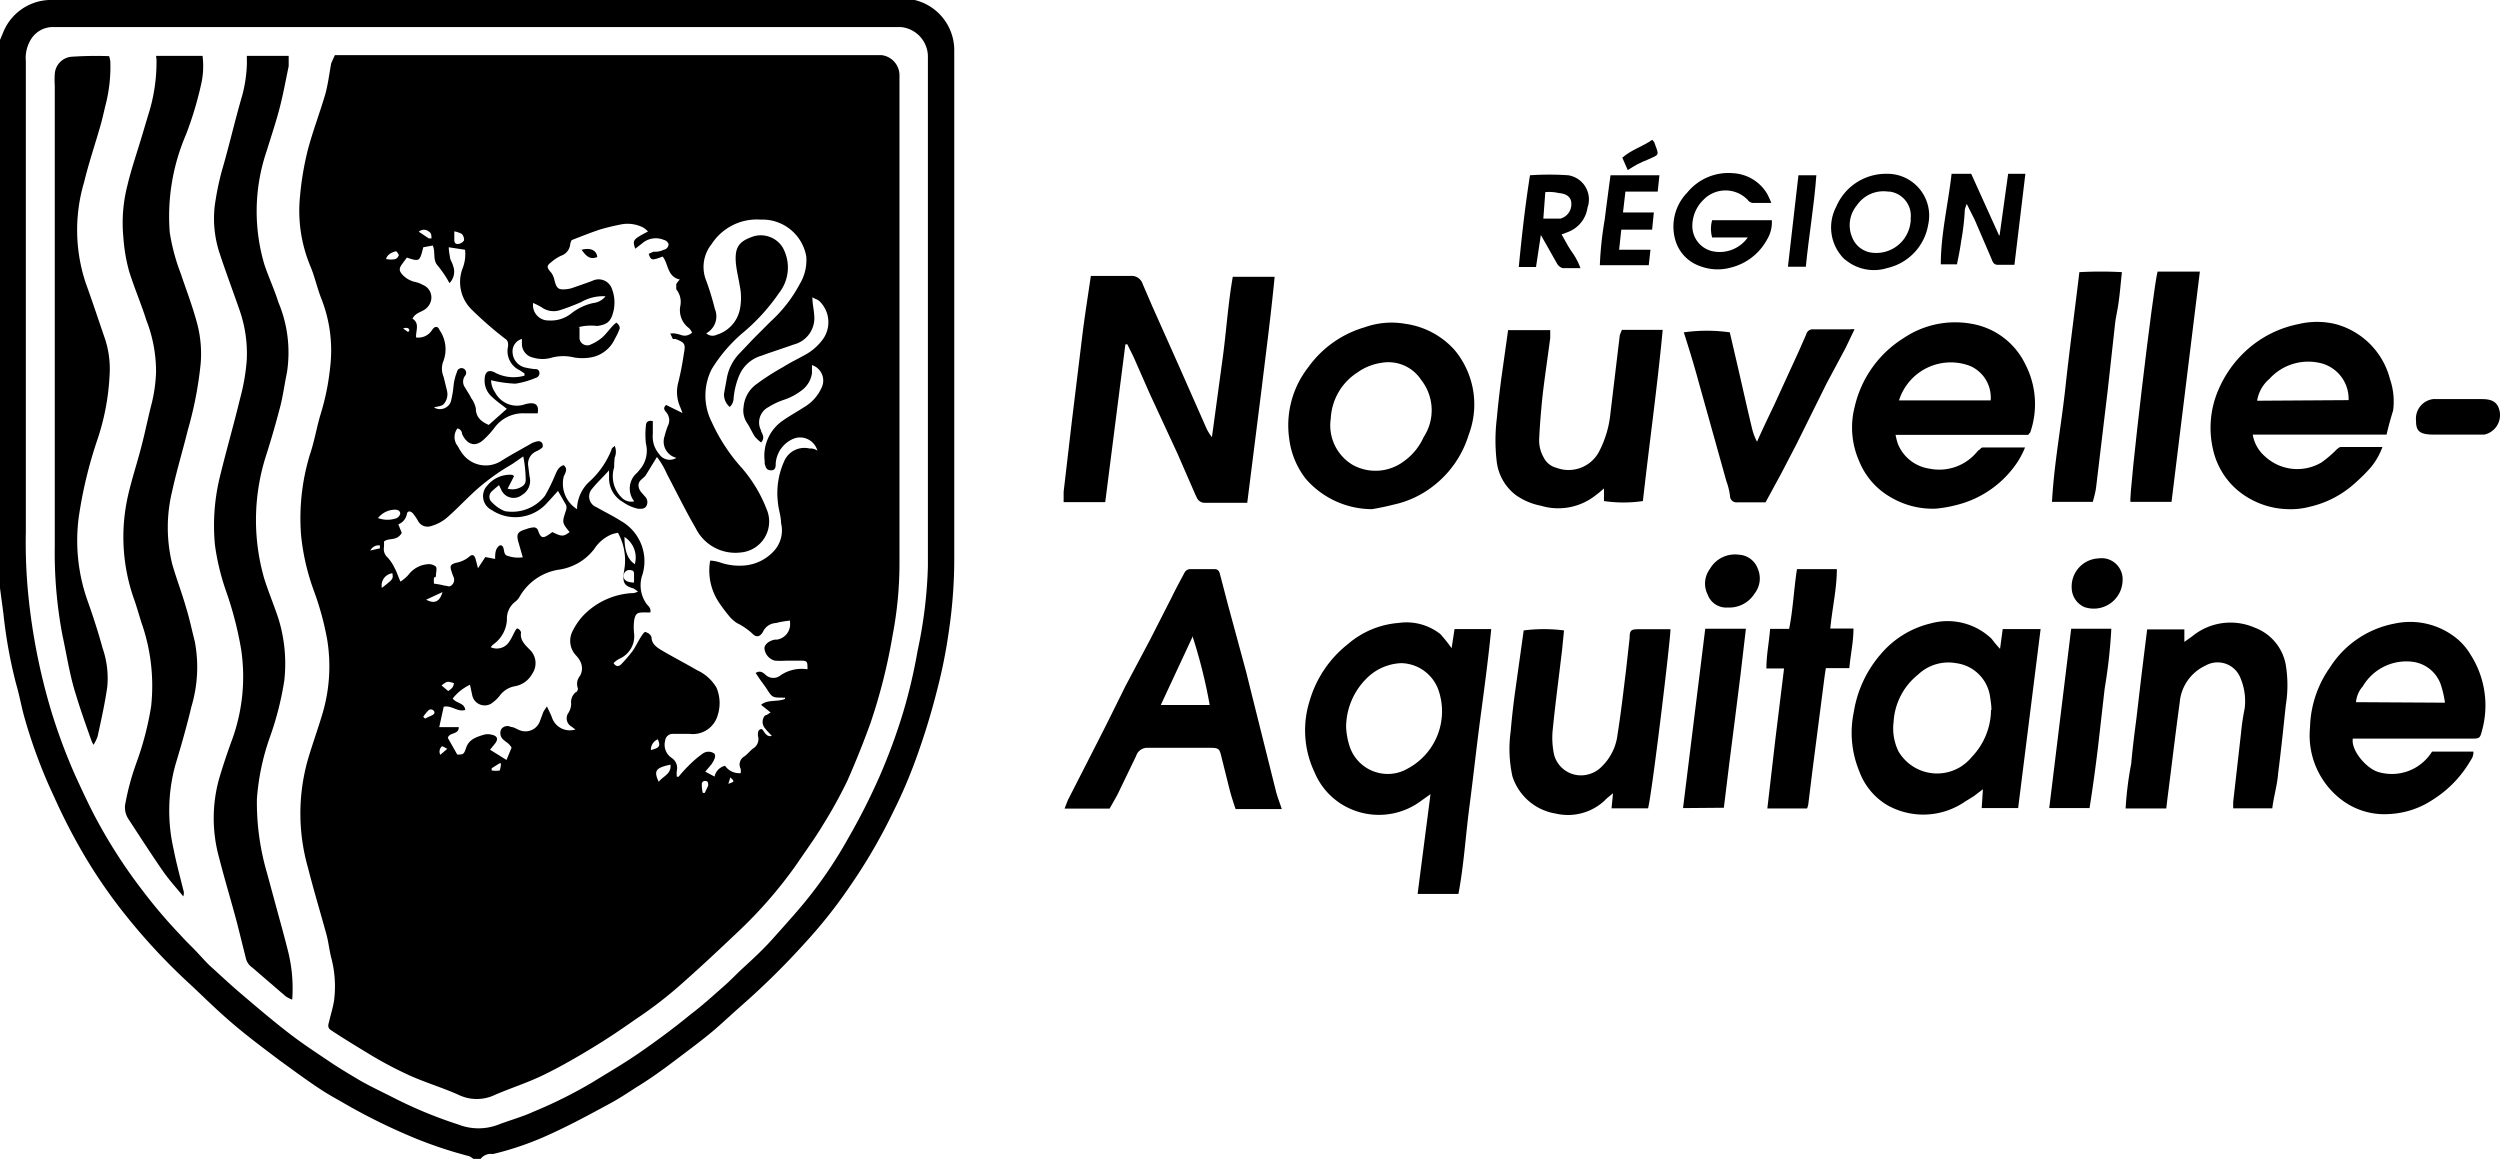 <svg xmlns="http://www.w3.org/2000/svg" id="Calque_1" data-name="Calque 1" viewBox="0 0 290.28 134.56"><path d="M0,4.64l.37-.88A6,6,0,0,1,5.68,0H104.3a12.05,12.05,0,0,1,1.9,0,6,6,0,0,1,4.6,5.68V64.46a57.35,57.35,0,0,1-.62,8.78A59.84,59.84,0,0,1,108.84,80a81.84,81.84,0,0,1-2.55,8.29,55.65,55.65,0,0,1-2.56,5.94A63.94,63.94,0,0,1,98.62,103a56.26,56.26,0,0,1-5.09,6.42,89.31,89.31,0,0,1-7.32,7.24c-1.14,1-2.19,2-3.36,3s-3,2.36-4.51,3.5-2.84,2.1-4.46,3.09c-1,.65-2,1.31-3,1.85-2.25,1.22-4.49,2.44-6.79,3.49A35.29,35.29,0,0,1,57.23,134a1.5,1.5,0,0,0-1.45.59H55a2.83,2.83,0,0,0-.51-.34,49.64,49.64,0,0,1-6.08-2,69.47,69.47,0,0,1-9-4.46c-.82-.45-1.64-.93-2.44-1.47-1.51-1-3-2.11-4.52-3.21-2-1.51-4-3-5.9-4.66s-3.21-3-4.83-4.49a70.65,70.65,0,0,1-6.93-7.44,59.88,59.88,0,0,1-5.34-7.78,69.42,69.42,0,0,1-3.16-6.2,59.92,59.92,0,0,1-3.49-9.37c-.34-1.25-.57-2.55-.94-3.8A55.38,55.38,0,0,1,.4,71.28l-.4-3Zm55.42-1.5H6.05A3,3,0,0,0,3.47,4.79,4.06,4.06,0,0,0,3,7.09v54.7a61.1,61.1,0,0,0,.31,7.53A71.78,71.78,0,0,0,5.94,82.53a66.93,66.93,0,0,0,2.84,7.61c.85,1.84,1.7,3.69,2.67,5.45a60.26,60.26,0,0,0,5.17,7.9,58,58,0,0,0,4.2,4.94c.51.57,1.05,1.11,1.59,1.65s1.25,1.36,1.9,2c1.22,1.1,2.42,2.24,3.7,3.32,1.76,1.5,3.52,3,5.36,4.43s3.47,2.47,5.23,3.66c1,.66,2,1.25,3,1.85s2.59,1.36,3.86,2a51,51,0,0,0,7.76,3.23,6.41,6.41,0,0,0,4.68,0c1.34-.51,2.85-.93,4-1.47a53.29,53.29,0,0,0,6.85-3.41c1.81-1.11,3.66-2.19,5.39-3.38s4-2.84,6-4.49c1.33-1,2.64-2.19,3.92-3.32.76-.66,1.47-1.42,2.21-2.1s2.19-2,3.21-3.13,2.19-2.44,3.27-3.69a49.94,49.94,0,0,0,5.68-8.15,74.11,74.11,0,0,0,3.72-7.33,68.47,68.47,0,0,0,2.7-7.33,62.33,62.33,0,0,0,1.7-7.24,52.81,52.81,0,0,0,1.19-9.77V6.49a3.46,3.46,0,0,0-3.18-3.35H55.42Z"></path><path d="M128.33,58.3H123.5V57.11l.94-8.07,1.22-10c.28-2.3.65-4.6,1-7h4.57a1.35,1.35,0,0,1,1.45.94l1.14,2.64,3.07,6.88,3.23,7.32a5.36,5.36,0,0,0,.6.94L142,41.34c.4-3,.6-6.13,1.14-9.2H148c-.42,4.4-1,8.78-1.53,13.15l-1.65,13.09h-4.83a1,1,0,0,1-1-.54l-.2-.42-2.07-4.75-3.21-6.93-1.76-4c-.26-.6-.57-1.16-.85-1.76h-.23Z"></path><path d="M168.55,75.26l.34-2.22h4.26c-.34,3.46-.8,6.87-1.25,10.25s-.83,6.91-1.28,10.34-.65,6.85-1.28,10.17H164.6l1.5-11.59-1,.71a8.2,8.2,0,0,1-9.14.57,8,8,0,0,1-3.33-3.83,11.35,11.35,0,0,1-.56-8.3,13,13,0,0,1,4.46-6.59,10.23,10.23,0,0,1,5.87-2.44,6.35,6.35,0,0,1,4.86,1.31A19.21,19.21,0,0,1,168.55,75.26ZM156.3,84.4a8.3,8.3,0,0,0,.35,2.07,4.66,4.66,0,0,0,5.75,3.22,4.35,4.35,0,0,0,.92-.38A7.54,7.54,0,0,0,167,80.06,4.69,4.69,0,0,0,162.7,77a6,6,0,0,0-4.09,1.84A8,8,0,0,0,156.3,84.4Z"></path><path d="M128.84,93.89h-5.23c.17-.43.29-.8.46-1.14l3.35-6.56c1.11-2.16,2.19-4.37,3.26-6.53l2.85-5.37,2.55-5c.48-1,1-1.93,1.48-2.84a.78.78,0,0,1,.59-.37H141c.39,0,.56.2.65.57l.91,3.49L144.69,78l.62,2.5,2.84,11.36c.17.68.43,1.31.68,2.08h-5.36c-.23-.66-.46-1.37-.66-2.11l-1-4c-.2-.88-.32-1-1.25-1h-7.27a1.35,1.35,0,0,0-1.37.94l-1.93,4C129.69,92.44,129.26,93.12,128.84,93.89ZM138.44,74l-3.66,7.86h5.68a59.39,59.39,0,0,0-2-8Z"></path><path d="M235.49,50.49H220.1a6.86,6.86,0,0,0,.28,1.08A4.67,4.67,0,0,0,224,54.41a5.69,5.69,0,0,0,5.68-2.1c.14,0,.34-.35.51-.35h4.94a9.89,9.89,0,0,1-.85,1.65,11.92,11.92,0,0,1-7,5,15.25,15.25,0,0,1-2.5.45,9.51,9.51,0,0,1-5.06-1.22,8.48,8.48,0,0,1-3.86-4.32,9.66,9.66,0,0,1-.49-6.36,12.74,12.74,0,0,1,5.69-7.92,10.68,10.68,0,0,1,7.83-1.65,8.51,8.51,0,0,1,6.25,4.66,10.06,10.06,0,0,1,.6,7.95Zm-15-4h10.65a4,4,0,0,0-2.39-4,6.3,6.3,0,0,0-8.13,3.65C220.58,46.23,220.54,46.35,220.5,46.48Z"></path><path d="M277.11,50.46H261.57A4.26,4.26,0,0,0,263,53a5.51,5.51,0,0,0,6.56.69,12.87,12.87,0,0,0,1.73-1.48c.17-.14.35-.31.52-.31h4.82a8,8,0,0,1-1.36,2.38A19.34,19.34,0,0,1,273.55,56a11.67,11.67,0,0,1-5.36,2.84,8.66,8.66,0,0,1-2.53.28,9.45,9.45,0,0,1-5.88-2.22,8.7,8.7,0,0,1-2.84-4.8,11.1,11.1,0,0,1,.62-6.78,13.19,13.19,0,0,1,3.33-4.69,12.62,12.62,0,0,1,6-3,9.15,9.15,0,0,1,4.29,0A8.89,8.89,0,0,1,277.5,44a8,8,0,0,1,.37,3.66C277.59,48.58,277.33,49.49,277.11,50.46Zm-4.41-4a4.27,4.27,0,0,0-3-4.23A6.08,6.08,0,0,0,263.5,44a4.18,4.18,0,0,0-1.42,2.53Z"></path><path d="M232.23,75.34l.31-2.3h4.4l-2.61,20.79H230.1l.14-2.19-1.05.8-1.05.65a8.53,8.53,0,0,1-9,.4,7.6,7.6,0,0,1-3.26-3.95,11.71,11.71,0,0,1-.63-6.87A13.45,13.45,0,0,1,218.34,76a10.89,10.89,0,0,1,5.82-3.61,7.39,7.39,0,0,1,7.1,1.79C231.57,74.6,231.86,74.94,232.23,75.34Zm-1,7.1c0-.54-.09-1.08-.17-1.62A4.57,4.57,0,0,0,227.12,77a5.1,5.1,0,0,0-4.41,1.33,7.57,7.57,0,0,0-2.84,5.48,6.08,6.08,0,0,0,.57,3.44,5.2,5.2,0,0,0,7.12,1.84,5.41,5.41,0,0,0,1.4-1.21,8,8,0,0,0,2.22-5.43Z"></path><path d="M273.19,85.74c-.23,1.39,1.53,3.4,2.84,3.86a5.49,5.49,0,0,0,6.36-2.33h4.8a1.52,1.52,0,0,1-.31,1,13.13,13.13,0,0,1-4.38,4.57,10,10,0,0,1-5.08,1.68,8.21,8.21,0,0,1-5.34-1.51,9.38,9.38,0,0,1-3.86-8.52,12.6,12.6,0,0,1,2.32-7,11.39,11.39,0,0,1,7.53-5.09,8.55,8.55,0,0,1,7.36,1.88,7.44,7.44,0,0,1,1.45,1.76,10.93,10.93,0,0,1,1.33,8.72c-.25,1-.31,1-1.28,1H273.1Zm10.7-4.15a12.14,12.14,0,0,0-.42-1.9,4,4,0,0,0-3.27-2.84,5.87,5.87,0,0,0-5.85,2.84,3.22,3.22,0,0,0-.79,1.84Z"></path><path d="M159.32,59.12a10.22,10.22,0,0,1-7.7-3.52,9.41,9.41,0,0,1-1.93-4.69,10.94,10.94,0,0,1,2.21-8.26A12.26,12.26,0,0,1,158.46,38a9.24,9.24,0,0,1,4.72-.4,9.41,9.41,0,0,1,5.68,3,9.86,9.86,0,0,1,1.68,9.86,11.88,11.88,0,0,1-4,5.88,11.45,11.45,0,0,1-4.8,2.27C160.85,58.84,160,59,159.32,59.12Zm-4.8-10.54A5.34,5.34,0,0,0,157.1,54a5.48,5.48,0,0,0,5.88-.42,6.93,6.93,0,0,0,2.33-2.84,5.68,5.68,0,0,0-.29-6.62,4.55,4.55,0,0,0-4.57-2,6.4,6.4,0,0,0-2.84,1.13A6.74,6.74,0,0,0,154.52,48.58Z"></path><path d="M191.36,93.86h-4.24l.17-1.76c-.39.34-.74.59-1,.88a6.25,6.25,0,0,1-5.68,1.48,6.33,6.33,0,0,1-5-4.32,14.84,14.84,0,0,1-.2-5.23c.14-1.67.34-3.38.57-5l.94-6.71a18.33,18.33,0,0,1,4.68,0l-.22,2.22c-.37,3.18-.8,6.33-1.11,9.51a9.54,9.54,0,0,0,.17,2.67,3.23,3.23,0,0,0,4,2.31,3.26,3.26,0,0,0,1.28-.66,6.2,6.2,0,0,0,2.1-4c.4-2.49.68-5,1-7.58l.4-3.61c0-.93.2-1,1.13-1h3.61C194,74,191.84,92,191.36,93.86Z"></path><path d="M188.32,38.3h4.74c-.63,6.68-1.56,13.24-2.3,19.88a15.56,15.56,0,0,1-4.52,0V56.71a13.52,13.52,0,0,1-1.39,1.11,7,7,0,0,1-5.94.9,7.48,7.48,0,0,1-2.84-1.19,5.72,5.72,0,0,1-2.27-3.83,21,21,0,0,1,0-5.14c.14-1.51.31-3,.51-4.55l.8-5.68H180v.91c-.29,2.24-.63,4.46-.89,6.7-.17,1.65-.31,3.3-.39,4.94a4,4,0,0,0,.51,2.22,2.29,2.29,0,0,0,1.5,1.22,4,4,0,0,0,5-2A12.18,12.18,0,0,0,187,47.9l1.08-9Z"></path><path d="M263.84,93.86H259.3v-.74l.91-8a26.32,26.32,0,0,1,.42-2.84,6.88,6.88,0,0,0-.51-3.61,2.84,2.84,0,0,0-3.7-1.55,2.53,2.53,0,0,0-.33.16,5.2,5.2,0,0,0-3,4.29c-.51,3.72-.94,7.41-1.42,11.11l-.14,1.19h-4.72a39.51,39.51,0,0,1,.65-5.2c.15-1.73.37-3.46.6-5.22l.6-5.12.65-5.25h4.32v1.45l.93-.66a7,7,0,0,1,7.22-1,5.67,5.67,0,0,1,3.63,4.35,14.51,14.51,0,0,1,0,4.65c-.28,2.67-.56,5.34-.9,8C264.41,91.19,264,92.5,263.84,93.86Z"></path><path d="M205,58.33h-3.3a.75.75,0,0,1-.82-.65v-.06a7.93,7.93,0,0,0-.43-1.76l-3.24-11.59c-.54-2-1.13-3.89-1.7-5.68a19.1,19.1,0,0,1,5.34,0l1,4.31c.54,2.33,1.05,4.66,1.62,7a6.9,6.9,0,0,0,.54,1.39c.68-1.53,1.31-2.84,2-4.28l2.84-6.2.88-2a.75.75,0,0,1,.77-.57h4.4a1,1,0,0,1,.43,0l-1.05,2.19-2.19,4.09-3.47,7L206.81,55Z"></path><path d="M208.65,66.08h4.63c0,2.3-.54,4.55-.76,6.9h2.69c0,1.57-.34,3-.48,4.6H212l-.14.94-1.42,11-.48,3.9a2.35,2.35,0,0,1-.14.45h-4.61l.94-8.1,1-8.15H205.1c0-1.59.31-3,.43-4.6h2.21C208.2,70.71,208.28,68.47,208.65,66.08Z"></path><path d="M243,58.27h-4.74c.25-4.49,1.08-8.86,1.56-13.29s1.08-8.84,1.62-13.38a45.23,45.23,0,0,1,4.94,0c-.14,1.28-.23,2.44-.4,3.61s-.34,1.73-.42,2.61l-.83,7.5-1.36,11.36C243.31,57.11,243.16,57.7,243,58.27Z"></path><path d="M255.43,31.54l-3.29,26.73h-4.77c-.2-.91,2.67-25.11,3.15-26.73Z"></path><path d="M242.62,93.83h-4.68L240.49,73h4.66a60.44,60.44,0,0,1-.77,6.93l-.79,6.93C243.31,89.14,243,91.45,242.62,93.83Z"></path><path d="M195.42,93.83,198,73h4.72c-.77,7-1.74,13.83-2.56,20.79Z"></path><path d="M205.67,23.56h-2.19a.81.81,0,0,1-.54-.34,3.57,3.57,0,0,0-5.06-.11l-.11.11a4.23,4.23,0,0,0-1.27,3,3,3,0,0,0,2.61,3,4,4,0,0,0,3.83-1.65H198.8a3.72,3.72,0,0,1,0-2h6.93a3.86,3.86,0,0,1-.57,2.27A6.57,6.57,0,0,1,201,31.06a5.72,5.72,0,0,1-3.63-.17,4.5,4.5,0,0,1-2.84-3,5.66,5.66,0,0,1,1.39-5.54,6.16,6.16,0,0,1,5.31-2.24,4.92,4.92,0,0,1,3.95,2.38A10.64,10.64,0,0,1,205.67,23.56Z"></path><path d="M232.17,27.37l1-7.19h2L233.9,30.75H232c-.6,0-.65-.46-.82-.83l-1.88-4.37-.94-1.88c-.08.22-.16.44-.22.66a27.28,27.28,0,0,1-.43,3.69c-.17,1.22-.31,1.76-.48,2.67h-1.88c0-3.52.86-7,1.25-10.51h2.28l3.21,7.1Z"></path><path d="M219,20.18a4.86,4.86,0,0,1,5,4.7,5.17,5.17,0,0,1-.12,1.24,6.21,6.21,0,0,1-4.74,5,5.18,5.18,0,0,1-4.8-.9,2.43,2.43,0,0,1-.54-.52,5.15,5.15,0,0,1-.6-5.68A6.27,6.27,0,0,1,219,20.18Zm2.84,5.28a2.83,2.83,0,0,0-2.4-3.21l-.18,0a3.75,3.75,0,0,0-3.67,1.61,3.6,3.6,0,0,0-.53,3.7,2.83,2.83,0,0,0,2,1.73,4,4,0,0,0,4.73-3.19,3.33,3.33,0,0,0,.07-.7Z"></path><path d="M178.91,27.28,178.35,31h-2c.34-3.58.74-7.1,1.3-10.65a32.89,32.89,0,0,1,4.44,0,2.84,2.84,0,0,1,2.37,3.24,2.72,2.72,0,0,1-.13.51,3.56,3.56,0,0,1-2.27,2.84l-.74.28c.4.69.71,1.31,1.11,1.91a8,8,0,0,1,1.08,2h-2.08a1.16,1.16,0,0,1-.62-.49l-1.22-2.16Zm.52-5-.23,3.1h2a1.72,1.72,0,0,0,1.25-1.74c0-.73-.54-1.16-1.45-1.22A4.68,4.68,0,0,0,179.43,22.31Z"></path><path d="M187,20.35h5.68l-.2,1.9h-3.75l-.28,2.42h3.58l-.2,2h-3.58L188,29h3.64l-.2,1.79h-5.68a40.63,40.63,0,0,1,.57-5.32C186.55,23.7,186.75,22.2,187,20.35Z"></path><path d="M285.65,46.34h2.56c1.39,0,1.88.54,2.05,1.53a2.32,2.32,0,0,1-1.79,2.59h-5.94c-1.7,0-2-.51-2-1.62a2.28,2.28,0,0,1,2-2.5.67.67,0,0,1,.2,0Z"></path><path d="M200.59,70.54a2.28,2.28,0,0,1-2.3-1.48,2.84,2.84,0,0,1,.25-3,3.35,3.35,0,0,1,3.38-1.65,2.47,2.47,0,0,1,2.19,1.65,2.83,2.83,0,0,1-.37,2.84A3.47,3.47,0,0,1,200.59,70.54Z"></path><path d="M246.46,67.39A3.35,3.35,0,0,1,242,70.48a2.48,2.48,0,0,1-1.45-2.18,3.27,3.27,0,0,1,3.06-3.46,3.05,3.05,0,0,1,.8,0A2.45,2.45,0,0,1,246.46,67.39Z"></path><path d="M208.82,20.35h2.08c-.26,3.58-.88,7.07-1.22,10.62H207.6Z"></path><path d="M191.84,16.23l.23.26c.59,1.65.68,1.39-.8,2.07-.4.17-.77.31-1.14.51s-.68.4-1.13.68l-.63-1.44C189.48,17.34,190.79,17,191.84,16.23Z"></path><path d="M38.88,6.4h62.24c.4,0,.81,0,1.22,0a2.36,2.36,0,0,1,2.1,2.36v56.5a44.3,44.3,0,0,1-.8,8.52A65.72,65.72,0,0,1,101.06,84c-.82,2.25-1.7,4.46-2.67,6.65a53.59,53.59,0,0,1-2.84,5.14c-.91,1.53-2,3-3,4.49a51.32,51.32,0,0,1-6.87,7.92c-2,1.9-4,3.78-6.14,5.68a47.92,47.92,0,0,1-5.68,4.43c-2,1.4-3.27,2.25-4.94,3.27s-3.81,2.27-5.82,3.24-3.78,1.5-5.68,2.33a4.87,4.87,0,0,1-4.12,0c-1.82-.83-3.75-1.39-5.68-2.25a45.25,45.25,0,0,1-5.06-2.7c-1.65-1-2.84-1.73-4.12-2.58-.37-.23-.37-.54-.25-.91.19-.82.45-1.65.59-2.47a12.93,12.93,0,0,0-.31-5c-.23-.88-.31-1.76-.54-2.64-.71-2.61-1.5-5.2-2.16-7.81a22.93,22.93,0,0,1,0-12.67c.54-1.82,1.19-3.61,1.73-5.45A19.31,19.31,0,0,0,38,74.32a33.56,33.56,0,0,0-1.54-5.68,26.3,26.3,0,0,1-1.5-6.48A25.32,25.32,0,0,1,36,52.73c.52-1.53.77-3.15,1.25-4.71a27.94,27.94,0,0,0,1.08-5.34,16.38,16.38,0,0,0-1.08-8.16c-.45-1.19-.73-2.47-1.22-3.63a16.72,16.72,0,0,1-1.19-8.15,34.82,34.82,0,0,1,.91-5.37c.57-2.13,1.36-4.21,2-6.36.34-1.2.48-2.45.71-3.67ZM91.15,81.16V81a1,1,0,0,1-.34,0c-1,0-1.14,0-1.68-.85-.26-.42-.57-.82-.88-1.25l-.51-.76c.57-.35.91,0,1.19.25a1.32,1.32,0,0,0,1.73,0,4.42,4.42,0,0,1,3.1-.68c0-.85,0-1-.74-1h-1.7a10,10,0,0,1-1.34,0,1.62,1.62,0,0,1-1.22-1.44c0-.43.54-.89,1.22-1a.67.67,0,0,1,.2,0,1.8,1.8,0,0,0,1.55-2c0-.07,0-.14,0-.21a10.17,10.17,0,0,0-1.62.28,1.75,1.75,0,0,0-1.51,1c-.34.62-.79.71-1.25.22a7.56,7.56,0,0,0-1.79-1.22,4,4,0,0,1-.79-.68A19.63,19.63,0,0,1,83.51,70a6.67,6.67,0,0,1-1.05-4.91,4.4,4.4,0,0,1,1.25.25,6.83,6.83,0,0,0,2.84.31,5.2,5.2,0,0,0,3.26-1.62,3.52,3.52,0,0,0,.88-3.29c0-.82-.31-1.62-.37-2.44a9,9,0,0,1,.83-4.95A2.55,2.55,0,0,1,94,52.08a1.35,1.35,0,0,1,.91.25,2.09,2.09,0,0,0-2.54-1.47l-.3.11a3.37,3.37,0,0,0-2,2.84c0,.34,0,.8-.54.8s-.63-.37-.74-.77v-.29a4.94,4.94,0,0,1,2.1-4.71c.8-.57,1.62-1,2.42-1.53a5,5,0,0,0,2.13-2.39,1.89,1.89,0,0,0-1-2.47l-.16-.06v.94a3,3,0,0,1-1.11,1.93A7,7,0,0,1,91,46.43a8.37,8.37,0,0,0-1.79.85A2,2,0,0,0,88.38,50l0,.08c.17.4.45.76,0,1.3a4.85,4.85,0,0,1-.71-.65c-.34-.51-.57-1.08-.91-1.59a2.62,2.62,0,0,1-.42-1.9,3.63,3.63,0,0,1,1.5-2.64,28.63,28.63,0,0,1,3.12-2c.89-.57,1.85-1,2.85-1.59a6.26,6.26,0,0,0,1.56-1.39A3.4,3.4,0,0,0,95.18,35c-.17-.2-.48-.26-.85-.48,0,.79.17,1.39.2,2A3.16,3.16,0,0,1,92.17,40c-1.25.45-2.53.85-3.78,1.31a4,4,0,0,0-2.55,2.27,8.79,8.79,0,0,0-.66,2.67,1.39,1.39,0,0,1-.45,1,1.88,1.88,0,0,1-.66-1.56l.32-1.76a5.56,5.56,0,0,1,1.42-2.84l1.7-1.79,2-2A16,16,0,0,0,92.85,33a5.4,5.4,0,0,0,.77-3.21,5.17,5.17,0,0,0-5.31-4.29,6.24,6.24,0,0,0-5.68,2.84A4.23,4.23,0,0,0,82,32.59a31,31,0,0,1,1,3.27,2.23,2.23,0,0,1-1,2.84,1.1,1.1,0,0,0,1.22.17A3.89,3.89,0,0,0,85.89,36a6.8,6.8,0,0,0,0-2.84c-.14-.88-.37-1.76-.45-2.64-.14-1.85.37-2.53,2.13-3.1a3,3,0,0,1,3.29,1.28A4.77,4.77,0,0,1,90.47,34a23,23,0,0,1-4,4.46,17.52,17.52,0,0,0-3.83,4.4,6.78,6.78,0,0,0,0,6.14,20.78,20.78,0,0,0,3.55,5.4A16.19,16.19,0,0,1,89,59.09a3.61,3.61,0,0,1-3,5.06,5.14,5.14,0,0,1-5.23-2.84c-1.19-2.05-2.21-4.15-3.32-6.25a9.45,9.45,0,0,0-1.17-2L75,55.15c-.26.42-.86.59-.86,1.19s.43.91.74,1.3a.92.92,0,0,1,.2,1.06c-.2.42-.62.39-1,.37a4.78,4.78,0,0,1-1.74-.77,3.17,3.17,0,0,1-1.62-2.84v-.85c-.76.85-1.44,1.47-2,2.18a1.33,1.33,0,0,0,.54,2.1c.93.54,1.9,1,2.84,1.6a5.37,5.37,0,0,1,2.5,6.22,3.7,3.7,0,0,0,.51,3.46c.2.23.51.48.4.94a4.86,4.86,0,0,1-.54,0c-.89,0-1.17,0-1.34.94a6.52,6.52,0,0,0,0,1.53,2.85,2.85,0,0,1-1.56,2.84,2.79,2.79,0,0,0-.83.57c.29.45.6.42.89.14a17,17,0,0,0,1.3-1.51c.4-.56.68-1.22,1.08-1.81s.43-.43.57-.37a.9.9,0,0,1,.57.54c0,.85.71,1.25,1.33,1.62,1.31.76,2.67,1.47,4,2.24a5,5,0,0,1,2.21,2,4.61,4.61,0,0,1,.15,3.19,3,3,0,0,1-3.27,2.18h-1.9a.88.88,0,0,0-.94.8,1.83,1.83,0,0,0,.77,2,1.39,1.39,0,0,1,.59,1.47,2.81,2.81,0,0,0,0,.71h.2A16.51,16.51,0,0,1,80,88.86,11.88,11.88,0,0,1,81.6,87.5a1.14,1.14,0,0,1,1.34,0c.23.28,0,.74-.31,1.22l-.74.88,1.08.57a1.6,1.6,0,0,1,1.22-1.25,2,2,0,0,0,1.82.85,3.84,3.84,0,0,0,0-.48,1.08,1.08,0,0,1,.43-1.47h0c.37-.26.63-.63,1-.91A1.27,1.27,0,0,0,88,85.42c0-.31,0-.65.34-.76s.46,1,1.28.79c-.28-.31-.57-.59-.79-.88a1.14,1.14,0,0,1,0-1.5c.17,0,.39-.2.65-.34l-1.11-.89C89.13,81.19,90.18,81.53,91.15,81.16ZM67.29,38v1.33a.9.9,0,0,0,1,.76l.09,0a5.58,5.58,0,0,0,1.48-.85c.51-.43.88-1,1.36-1.48s.4-.22.49-.17a.71.71,0,0,1,.25.54,7.29,7.29,0,0,1-.56,1.2,3.77,3.77,0,0,1-2.85,2.18,5.87,5.87,0,0,1-1.87,0,5.28,5.28,0,0,0-2.56,0,3.82,3.82,0,0,1-2.27,0,1.62,1.62,0,0,1-1.25-1.59v-.57a1.51,1.51,0,0,0-1.08,1.62,1.88,1.88,0,0,0,1.37,1.68,8.62,8.62,0,0,0,1.13.2c.26,0,.51,0,.6.34a.56.56,0,0,1-.4.68,10.13,10.13,0,0,1-2.36.68,14.5,14.5,0,0,1-2.84-.4,2.52,2.52,0,0,0,.46,1.4A2.85,2.85,0,0,0,60.78,47a3.22,3.22,0,0,1,.86-.18c.68,0,.93.35.79,1.17H60.84a4.1,4.1,0,0,0-3.44,1.7,10.08,10.08,0,0,1-1.16,1.28c-1,1-2,.71-2.59-.59a.65.65,0,0,0-.54-.63,1.67,1.67,0,0,0,0,2c.15.2.23.45.4.65a3.36,3.36,0,0,0,4.59,1.18l.16-.1c1.13-.71,2.3-1.33,3.46-2a2.26,2.26,0,0,1,.8-.25.5.5,0,0,1,.45.25.6.6,0,0,1,0,.49,2.93,2.93,0,0,1-.74.45A1.59,1.59,0,0,0,61.32,54l.17,1.34a1.9,1.9,0,0,1-.88,2.13,1.56,1.56,0,0,1-2.19-.24,1.34,1.34,0,0,1-.22-.36l-.26-.54c-.31.26-.56.46-.79.68a.86.86,0,0,0-.14,1.2.93.93,0,0,0,.14.14,4.21,4.21,0,0,0,1.47,1,4.85,4.85,0,0,0,4.66-1.79,20.2,20.2,0,0,0,1.17-2.38c.22-.51.42-1,1-1.17.54.46.17.91,0,1.34A3.5,3.5,0,0,0,67,59.12a4.43,4.43,0,0,1,1.54-3.29A9.92,9.92,0,0,0,71,52.22c0-.17.2-.28.37-.45a1.69,1.69,0,0,1,0,1.36,10.84,10.84,0,0,0-.06,1.13,3.48,3.48,0,0,0,.89,3.53,1.53,1.53,0,0,0,1.44.42,2.39,2.39,0,0,1,.34-3.32l.26-.31A3.35,3.35,0,0,0,75,51.51a9.22,9.22,0,0,1,0-2.1c0-.34.23-.66.8-.51v1.5a3.12,3.12,0,0,0,.74,2.33,1.46,1.46,0,0,0,2,.43,1.94,1.94,0,0,1-1.43-2.33l.06-.2a9.36,9.36,0,0,1,.37-1.17,1.41,1.41,0,0,0-.2-1.61c-.14-.2-.42-.43,0-.83l1.91.94L79,47.31a4.28,4.28,0,0,1-.26-2.84,33.05,33.05,0,0,0,.66-3.38c.22-1.17.14-1.31-1-1.74a.66.66,0,0,1-.28,0l-.29-.62a2,2,0,0,1,.6,0,4.77,4.77,0,0,1,.65.17,1.21,1.21,0,0,0,1.28-.29A2,2,0,0,0,80,38.1a2.58,2.58,0,0,1-1-2.61,2.33,2.33,0,0,0-.48-1.9V33a2.18,2.18,0,0,1,.42-.54c-1.5-.34-1.3-1.82-2-2.67-1.28.48-1.34.46-1.62-.31a6.21,6.21,0,0,1,.59-.26A2.12,2.12,0,0,0,77.06,29a.67.67,0,0,0,.57-.66.77.77,0,0,0-.54-.48,2.41,2.41,0,0,0-2.53.4l-.8.62c-.34-1-.28-1.08,1.48-2a3.8,3.8,0,0,0-.48-.42,4,4,0,0,0-2.5-.43c-.85.16-1.7.36-2.53.6-1.14.37-2.24.82-3.35,1.25a1.38,1.38,0,0,0-.17.48,1.57,1.57,0,0,1-1.08,1.34,4.84,4.84,0,0,0-1.11.73c-.57.43-.57.63,0,1.25a2.3,2.3,0,0,1,.34.77c.26,1.08.46,1.25,1.56,1.11a2.91,2.91,0,0,0,.66-.17c.74-.26,1.5-.51,2.24-.8a1.63,1.63,0,0,1,2.25,1A4.41,4.41,0,0,1,71.26,36c-.28,1.28-.68,1.68-1.93,1.85a5.9,5.9,0,0,0-2.18.14ZM53.09,87.61c.68,0,.76,0,1-.68.31-1.08,1.2-1.34,2.08-1.62a1.83,1.83,0,0,1,.93,0c.66.14.77.51.4,1l-.6.74,1.91,1.19.59-1.42a.85.85,0,0,0-.17-.25,1.57,1.57,0,0,0-.34-.34,3.87,3.87,0,0,1-.45-.35,1,1,0,0,1-.23-1.22.86.86,0,0,1,1.11-.25c.37,0,.71.28,1.08.4a1.78,1.78,0,0,0,2.29-1.07h0l.4-1.08a6.9,6.9,0,0,1,.42-.63c.26.57.49,1,.63,1.42a2.18,2.18,0,0,0,2.67,1.25l-.46-.34a1.1,1.1,0,0,1-.4-1.51l.09-.14a2,2,0,0,0,.28-1,1.47,1.47,0,0,1,.54-1.34c.15,0,.29-.36.23-.48a1.43,1.43,0,0,1,.26-1.42,1.78,1.78,0,0,0,0-1.73,3.18,3.18,0,0,0-.46-.63,2.45,2.45,0,0,1-.4-2.84,7.52,7.52,0,0,1,1.17-1.73,8.54,8.54,0,0,1,5.68-2.67,1.24,1.24,0,0,0,.74-.2c-.29-.17-.4-.28-.51-.34-1-.28-1.25-.59-1.17-1.62l.14-.93a6.6,6.6,0,0,0-.79-3.92,4.73,4.73,0,0,0-.74.19,4.42,4.42,0,0,0-2,1.68,6.27,6.27,0,0,1-4.09,2.41,6.36,6.36,0,0,0-4.58,3.13,1.87,1.87,0,0,1-.48.57,2.47,2.47,0,0,0-1,2.13,3.75,3.75,0,0,1-1.56,2.84,1.72,1.72,0,0,0-.32.34,1.71,1.71,0,0,0,2.19-.71c.26-.37.43-.8.65-1.19s.29-.26.37-.23a.7.7,0,0,1,.31.4c-.14.9.43,1.42,1,2a2.17,2.17,0,0,1,.28,2.84,2.82,2.82,0,0,1-2,1.42,2.8,2.8,0,0,0-1.78,1.13,4.41,4.41,0,0,1-1,.91,1.48,1.48,0,0,1-2-.55,1.58,1.58,0,0,1-.18-.5l-.25-1.16a5.51,5.51,0,0,0-2,1.59c.39.59,1.36.48,1.45,1.33-.88.29-1.57-.57-2.5-.37L51,84.43h2.27c0,.91-1.1.57-1.27,1.25ZM44.57,62.73a4.61,4.61,0,0,1,0,.91A1.26,1.26,0,0,0,45,64.72,5.11,5.11,0,0,1,45.84,66c.26.45.4,1,.66,1.53a4.76,4.76,0,0,0,.91-.77,3.12,3.12,0,0,1,2.27-1.25,1.29,1.29,0,0,1,.94.29c.14.23,0,.65,0,1s-.2.17-.23.29a3.86,3.86,0,0,0,0,.68,8.46,8.46,0,0,1,1.22.23c.31,0,.54.19.77,0a.83.83,0,0,0,.31-.94,6,6,0,0,1-.26-.71c-.22-.63-.14-.8.51-1a3.26,3.26,0,0,0,1.54-.71c.37-.34.62-.2.76.34l.26,1,.85-1.3,1.14.22c0-.59,0-1.25.57-1.59.68,0,.22,1.08.88,1.23a3.75,3.75,0,0,0,1.76.17l-.48-1.68c-.29-1-.18-1.28.88-1.59a2.9,2.9,0,0,1,.82-.2.52.52,0,0,1,.57.4c.31.85.54.91,1.28.4l.37-.26c1.1.54,1.27.54,2,0-.91-1.11-.89-1.11-.4-2.58a1,1,0,0,0,0-.54L64.79,57c-.51.57-1,1.11-1.45,1.59a4.94,4.94,0,0,1-6.25.63,1.8,1.8,0,0,1-.82-2.4,1.67,1.67,0,0,1,.31-.44,3.39,3.39,0,0,1,2.84-1.25.35.35,0,0,1,.26.17l-.74,1.44a2.05,2.05,0,0,0,1.82-.36.91.91,0,0,0,.28-.57A14.94,14.94,0,0,0,60.76,53c-.6.39-1,.71-1.48,1a24.44,24.44,0,0,0-4.52,3.38c-1,.94-2,2-3,2.84a4.89,4.89,0,0,1-1.67.85,1.25,1.25,0,0,1-1.57-.62,7,7,0,0,0-.54-.8c-.31-.36-.65-.34-.73,0a1.58,1.58,0,0,1-1,1.23l.4,1c-.6,1-1.45.51-2.07,1ZM60.9,43.56v-.2L60.36,43A2.45,2.45,0,0,1,59,40.18c0-.4,0-.63-.39-.88a43,43,0,0,1-3.87-3.38,4.47,4.47,0,0,1-1-4.83A4.56,4.56,0,0,0,54,29l-1.9-.29a7.78,7.78,0,0,0,.14,1.08c0,.37.29.71.37,1.08a1.89,1.89,0,0,1-.42,2,13.33,13.33,0,0,0-1.34-2c-.65-.68-.25-1.59-.6-2.36l-1.1.2c-.43,1.68-.43,1.68-1.91,1.2l-.56.76h0c-.35.49-.35.74,0,1.17a2.85,2.85,0,0,0,1.44.88,3.26,3.26,0,0,1,1,.37,1.56,1.56,0,0,1,.91,1.87A1.73,1.73,0,0,1,49.22,36c-.45.28-1,.37-1.33,1,.88.54.37,1.42.42,2.18a1.87,1.87,0,0,0,1.85-.85c.31-.48.68-.51.88,0a3.9,3.9,0,0,1,.46,3.55,2.38,2.38,0,0,0,0,1.85l.39,1.59a1.72,1.72,0,0,1-.39,1.62c-.26.25-.77.25-1.11.37a1.35,1.35,0,0,0,1.84-.43,1.23,1.23,0,0,0,.12-.26,11.75,11.75,0,0,0,.31-1.79,5.86,5.86,0,0,1,.4-1.64.54.54,0,0,1,.63-.44.55.55,0,0,1,.43.63.54.54,0,0,1-.15.29A1.15,1.15,0,0,0,54,45c.22.4.51.79.71,1.22a3.07,3.07,0,0,1,.54,1.19c0,1,.59,1.54,1.5,1.93l2.1-1.87c-.56-.45-1.16-.85-1.67-1.34a2.48,2.48,0,0,1-.91-2c0-1,.48-1.31,1.33-.8a4.65,4.65,0,0,0,3.3.29Zm1-8.35a1.78,1.78,0,0,0,1.82,2,3.8,3.8,0,0,0,2.58-.79,6.28,6.28,0,0,1,2.56-1.23,2.13,2.13,0,0,0,1.45-.79,5.12,5.12,0,0,0-2.84.68,25.54,25.54,0,0,1-2.47.94,2.37,2.37,0,0,1-2.11-.34,9.7,9.7,0,0,0-1-.51ZM72.51,62.33c0,1.71.4,2.64,1.2,3.18a2.86,2.86,0,0,0-1.22-3.18Zm5.37,26.45c-1.76.36-2,.73-1.39,2,.46-.65,1.48-.88,1.36-2ZM43.94,60.17a3.15,3.15,0,0,0,2.1,0,.84.84,0,0,0,.43-.51c0-.34-.26-.48-.6-.48a2.55,2.55,0,0,0-2,1Zm29.68,7.47v-.88c0-.34,0-.54-.48-.57a.66.66,0,0,0-.71.52c-.11.56.23.9,1.16.93ZM52.75,26.86v.88c0,.28,0,.62.45.59a.94.94,0,0,0,.68-.42,1,1,0,0,0-.25-.74,2.73,2.73,0,0,0-.91-.31ZM49.48,69.63c1,.54,1.59.2,1.9-.88Zm-5.11-1.39c1.27-1,1.3-1,1.19-1.68a1.43,1.43,0,0,0-1.24,1.59s0,.06,0,.09Zm7.67,12c.54-.4.54-.4.68-.91-.8-.25-.8-.25-1.45.26ZM44.88,30.09a2.91,2.91,0,0,0,1,0,.71.71,0,0,0,.43-.48s-.23-.45-.34-.43-1,.23-1.14.91Zm30.7,57c1-.26,1.14-.46.8-1.25A1.31,1.31,0,0,0,75.58,87.13ZM49.79,27.68h.31c0-.26,0-.63-.28-.77a.88.88,0,0,0-1.19,0Zm-.65,55.56.23.2c.25-.15.54-.26.82-.4s.34-.37.14-.54a.41.41,0,0,0-.6,0A4.26,4.26,0,0,0,49.14,83.24ZM81.6,92.07h.23l.4-.85c0-.29,0-.54-.34-.54a.35.35,0,0,0-.4.37,3.89,3.89,0,0,0,.11,1ZM58.14,88.63H58l-.91.57v.26a3,3,0,0,0,.94,0,3.73,3.73,0,0,0,.14-.83Zm-7-1,.79-.68c-.28-.15-.51-.32-.62-.29a.8.8,0,0,0-.17,1Zm33.43,3.38c.74-.26.74-.26.23-.74ZM44.11,63.67v-.34a1.07,1.07,0,0,0-1.11.59ZM46.75,38.1l.6.43a.18.18,0,0,0,.17-.2c0-.2-.26-.37-.77-.17Z"></path><path d="M28.66,6.49h4.86V7.68c-.34,1.62-.63,3.24-1.05,4.86s-1,3.35-1.51,5a21.73,21.73,0,0,0-.26,13.18c.49,1.47,1.14,2.84,1.62,4.37a15.07,15.07,0,0,1,1,8.15c-.28,1.34-.48,2.84-.79,4-.48,1.84-1,3.66-1.59,5.51a24.56,24.56,0,0,0-.26,14.43c.49,1.56,1.14,3.09,1.65,4.65a17.68,17.68,0,0,1,.68,7.19,35.66,35.66,0,0,1-1.7,6.65,27.38,27.38,0,0,0-1.48,7.1A29.18,29.18,0,0,0,31,101.36l.88,3.24c.54,2,1.11,4,1.62,6.07a17.84,17.84,0,0,1,.43,5.4,3.94,3.94,0,0,1-.74-.37l-3.89-3.35a1.82,1.82,0,0,1-.77-1.16l-1-4c-.68-2.56-1.45-5.09-2.1-7.64a17.1,17.1,0,0,1,0-9.09q.69-2.34,1.54-4.63A21.48,21.48,0,0,0,28,75.4a41.06,41.06,0,0,0-1.74-6.73,27.49,27.49,0,0,1-1.3-5.37,23.84,23.84,0,0,1,.54-7.81c.74-3.07,1.62-6.08,2.36-9.15a23.9,23.9,0,0,0,.79-4.52,15.25,15.25,0,0,0-.79-5.68c-.77-2.24-1.62-4.48-2.36-6.73a12.88,12.88,0,0,1-.57-5.48A32.08,32.08,0,0,1,26,19c.74-2.64,1.36-5.31,2.13-7.93a16.36,16.36,0,0,0,.54-3.69Z"></path><path d="M18.15,6.49h5.37a9.51,9.51,0,0,1-.17,3.32,40.77,40.77,0,0,1-1.76,5.83A24,24,0,0,0,19.71,27,23.53,23.53,0,0,0,21,31.8c.62,1.84,1.33,3.69,1.87,5.68a13.78,13.78,0,0,1,.43,4.74,43.48,43.48,0,0,1-1.48,7.67c-.59,2.39-1.3,4.72-1.82,7.1a17.79,17.79,0,0,0,0,8.52c.49,1.71,1.14,3.38,1.62,5.09.4,1.28.66,2.58,1,3.89a16,16,0,0,1-.4,7.58c-.54,2.27-1.19,4.55-1.87,6.79a20.07,20.07,0,0,0-.2,9.71c.31,1.6.74,3.16,1.13,4.75a1.1,1.1,0,0,1,0,.76c-.82-1-1.73-2-2.47-3.09-1.33-1.93-2.61-3.92-3.89-5.88a2.44,2.44,0,0,1-.4-1.62,29.66,29.66,0,0,1,1.31-4.89A35.44,35.44,0,0,0,17.55,82a22.15,22.15,0,0,0-1.13-9.72c-.26-.82-.49-1.64-.77-2.47a21.65,21.65,0,0,1-.79-12.24c.45-2,1.13-4,1.64-6.05.4-1.56.71-3.12,1.11-4.66a17.63,17.63,0,0,0,.51-3.69,16.43,16.43,0,0,0-1.13-6c-.6-1.91-1.4-3.75-2-5.68a19.58,19.58,0,0,1-.66-3.87,17.56,17.56,0,0,1,.46-6.08c.45-1.9,1.1-3.77,1.67-5.68l.71-2.38a20.22,20.22,0,0,0,1-6.68A.43.43,0,0,1,18.15,6.49Z"></path><path d="M12.67,6.52a4.29,4.29,0,0,1,.14.62,17.73,17.73,0,0,1-.54,5c-.2.8-.37,1.62-.6,2.42-.62,2.18-1.36,4.34-1.9,6.58a19.48,19.48,0,0,0,.17,11.68c.8,2.21,1.53,4.43,2.3,6.67a11.21,11.21,0,0,1,.48,4.15,27.52,27.52,0,0,1-1.47,7.58A51,51,0,0,0,9.15,60a20.92,20.92,0,0,0,1,9.71c.65,1.82,1.25,3.67,1.76,5.54a10.65,10.65,0,0,1,.54,4.55c-.28,1.93-.71,3.86-1.11,5.68a4.53,4.53,0,0,1-.48,1,3.17,3.17,0,0,1-.23-.45C10,84.26,9.37,82.5,8.83,80.71c-.74-2.3-1.08-4.66-1.59-7a51.52,51.52,0,0,1-.88-10.37V9.93a10,10,0,0,1,0-1.34,2.13,2.13,0,0,1,1.93-2A42.6,42.6,0,0,1,12.67,6.52Z"></path><path d="M67.52,29c1-.26,1.73,0,1.84.85C68.42,30.21,68,29.64,67.52,29Z"></path></svg>